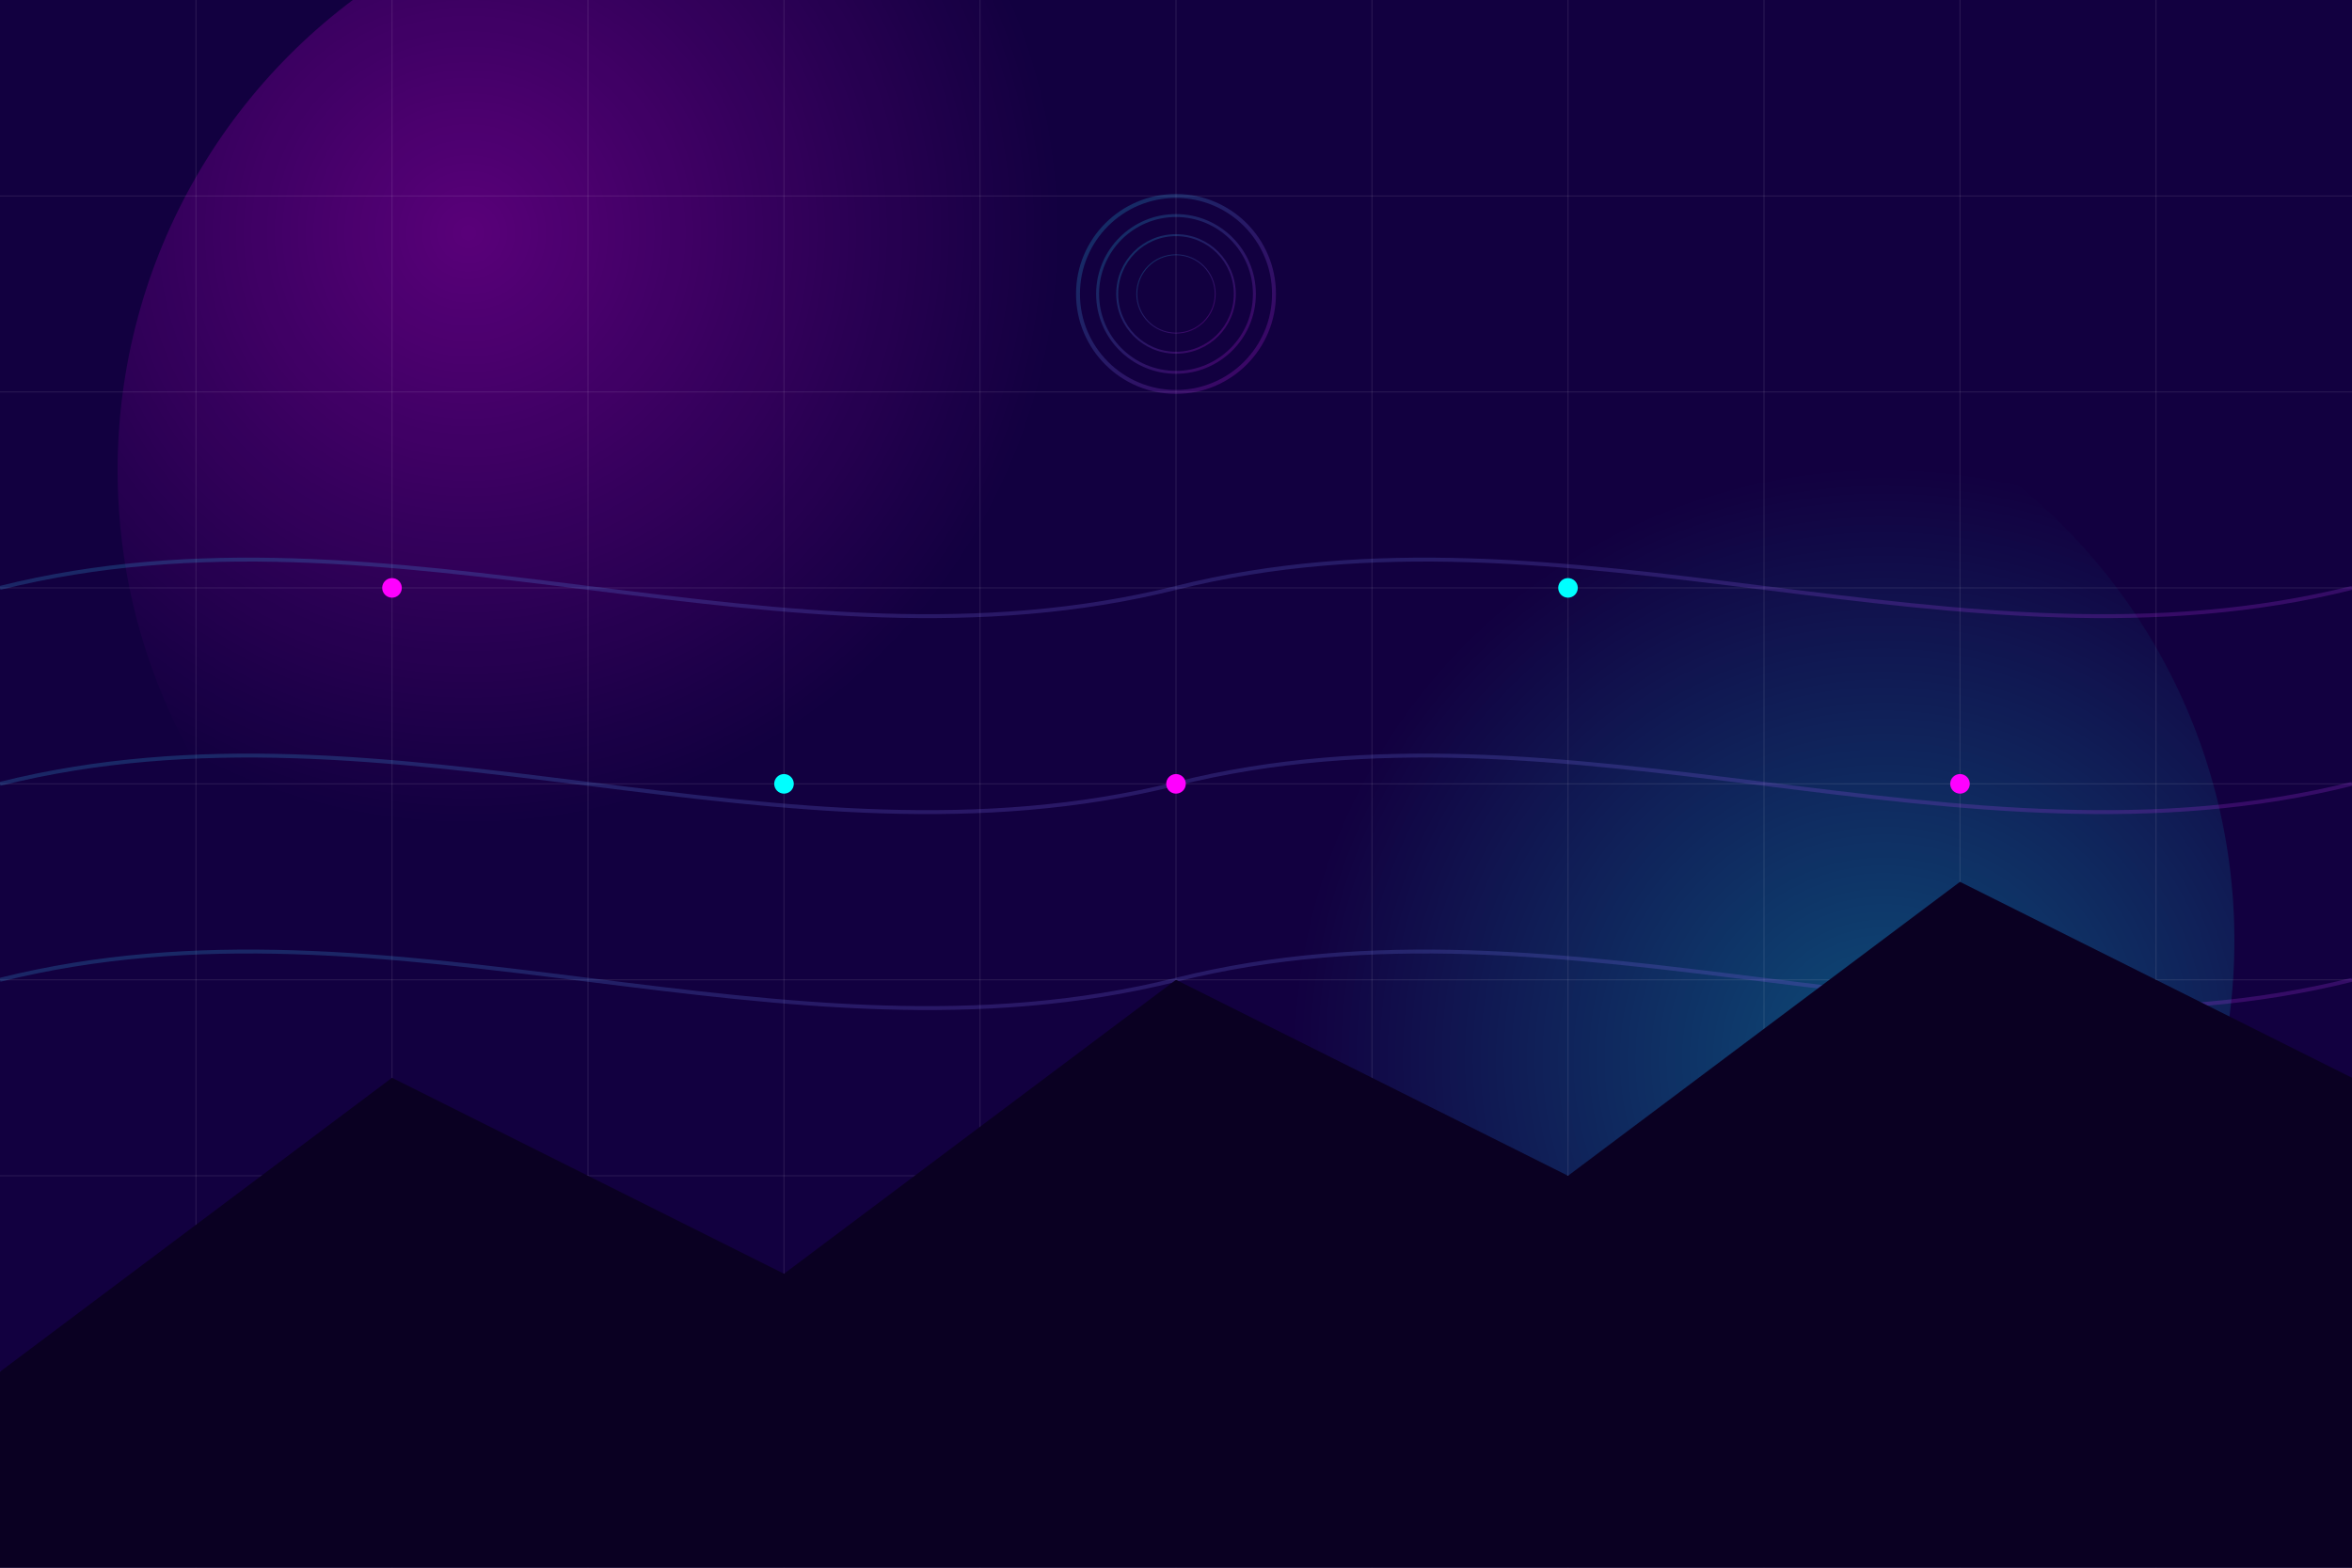 <?xml version="1.0" encoding="UTF-8"?>
<svg width="1200" height="800" viewBox="0 0 1200 800" xmlns="http://www.w3.org/2000/svg">
    <defs>
        <linearGradient id="heroBgGradient" x1="0%" y1="0%" x2="100%" y2="100%">
            <stop offset="0%" stop-color="#00ffff" stop-opacity="0.2" />
            <stop offset="100%" stop-color="#ff00ff" stop-opacity="0.2" />
        </linearGradient>
        
        <radialGradient id="glow1" cx="30%" cy="30%" r="50%" fx="30%" fy="30%">
            <stop offset="0%" stop-color="#ff00ff" stop-opacity="0.3" />
            <stop offset="100%" stop-color="#ff00ff" stop-opacity="0" />
        </radialGradient>
        
        <radialGradient id="glow2" cx="70%" cy="60%" r="50%" fx="70%" fy="60%">
            <stop offset="0%" stop-color="#00ffff" stop-opacity="0.3" />
            <stop offset="100%" stop-color="#00ffff" stop-opacity="0" />
        </radialGradient>
    </defs>
    
    <!-- Background -->
    <rect width="1200" height="800" fill="#120040" />
    
    <!-- Glowing Spots -->
    <circle cx="360" cy="240" r="300" fill="url(#glow1)" />
    <circle cx="840" cy="480" r="300" fill="url(#glow2)" />
    
    <!-- Grid Lines -->
    <g stroke="#ffffff" stroke-width="0.5" stroke-opacity="0.1">
        <!-- Horizontal Grid Lines -->
        <line x1="0" y1="100" x2="1200" y2="100" />
        <line x1="0" y1="200" x2="1200" y2="200" />
        <line x1="0" y1="300" x2="1200" y2="300" />
        <line x1="0" y1="400" x2="1200" y2="400" />
        <line x1="0" y1="500" x2="1200" y2="500" />
        <line x1="0" y1="600" x2="1200" y2="600" />
        <line x1="0" y1="700" x2="1200" y2="700" />
        
        <!-- Vertical Grid Lines -->
        <line x1="100" y1="0" x2="100" y2="800" />
        <line x1="200" y1="0" x2="200" y2="800" />
        <line x1="300" y1="0" x2="300" y2="800" />
        <line x1="400" y1="0" x2="400" y2="800" />
        <line x1="500" y1="0" x2="500" y2="800" />
        <line x1="600" y1="0" x2="600" y2="800" />
        <line x1="700" y1="0" x2="700" y2="800" />
        <line x1="800" y1="0" x2="800" y2="800" />
        <line x1="900" y1="0" x2="900" y2="800" />
        <line x1="1000" y1="0" x2="1000" y2="800" />
        <line x1="1100" y1="0" x2="1100" y2="800" />
    </g>
    
    <!-- Decorative Elements -->
    <g fill="none" stroke="url(#heroBgGradient)" stroke-width="2">
        <!-- Abstract Pipeline Structure -->
        <path d="M0,400 C200,350 400,450 600,400 C800,350 1000,450 1200,400" />
        <path d="M0,300 C200,250 400,350 600,300 C800,250 1000,350 1200,300" />
        <path d="M0,500 C200,450 400,550 600,500 C800,450 1000,550 1200,500" />
        
        <!-- Connecting Vertical Lines -->
        <line x1="200" y1="250" x2="200" y2="350" />
        <line x1="400" y1="350" x2="400" y2="450" />
        <line x1="600" y1="300" x2="600" y2="400" />
        <line x1="600" y1="400" x2="600" y2="500" />
        <line x1="800" y1="250" x2="800" y2="350" />
        <line x1="800" y1="350" x2="800" y2="450" />
        <line x1="1000" y1="350" x2="1000" y2="450" />
    </g>
    
    <!-- Neon Circles -->
    <circle cx="200" cy="300" r="5" fill="#ff00ff" />
    <circle cx="400" cy="400" r="5" fill="#00ffff" />
    <circle cx="600" cy="400" r="5" fill="#ff00ff" />
    <circle cx="800" cy="300" r="5" fill="#00ffff" />
    <circle cx="1000" cy="400" r="5" fill="#ff00ff" />
    
    <!-- Retro Sun -->
    <circle cx="600" cy="150" r="50" fill="none" stroke="url(#heroBgGradient)" stroke-width="2" />
    <circle cx="600" cy="150" r="40" fill="none" stroke="url(#heroBgGradient)" stroke-width="1.5" />
    <circle cx="600" cy="150" r="30" fill="none" stroke="url(#heroBgGradient)" stroke-width="1" />
    <circle cx="600" cy="150" r="20" fill="none" stroke="url(#heroBgGradient)" stroke-width="0.5" />
    
    <!-- Mountain Silhouette -->
    <path d="M0,700 L200,550 L400,650 L600,500 L800,600 L1000,450 L1200,550 L1200,800 L0,800 Z" 
          fill="#0a0022" />
</svg>